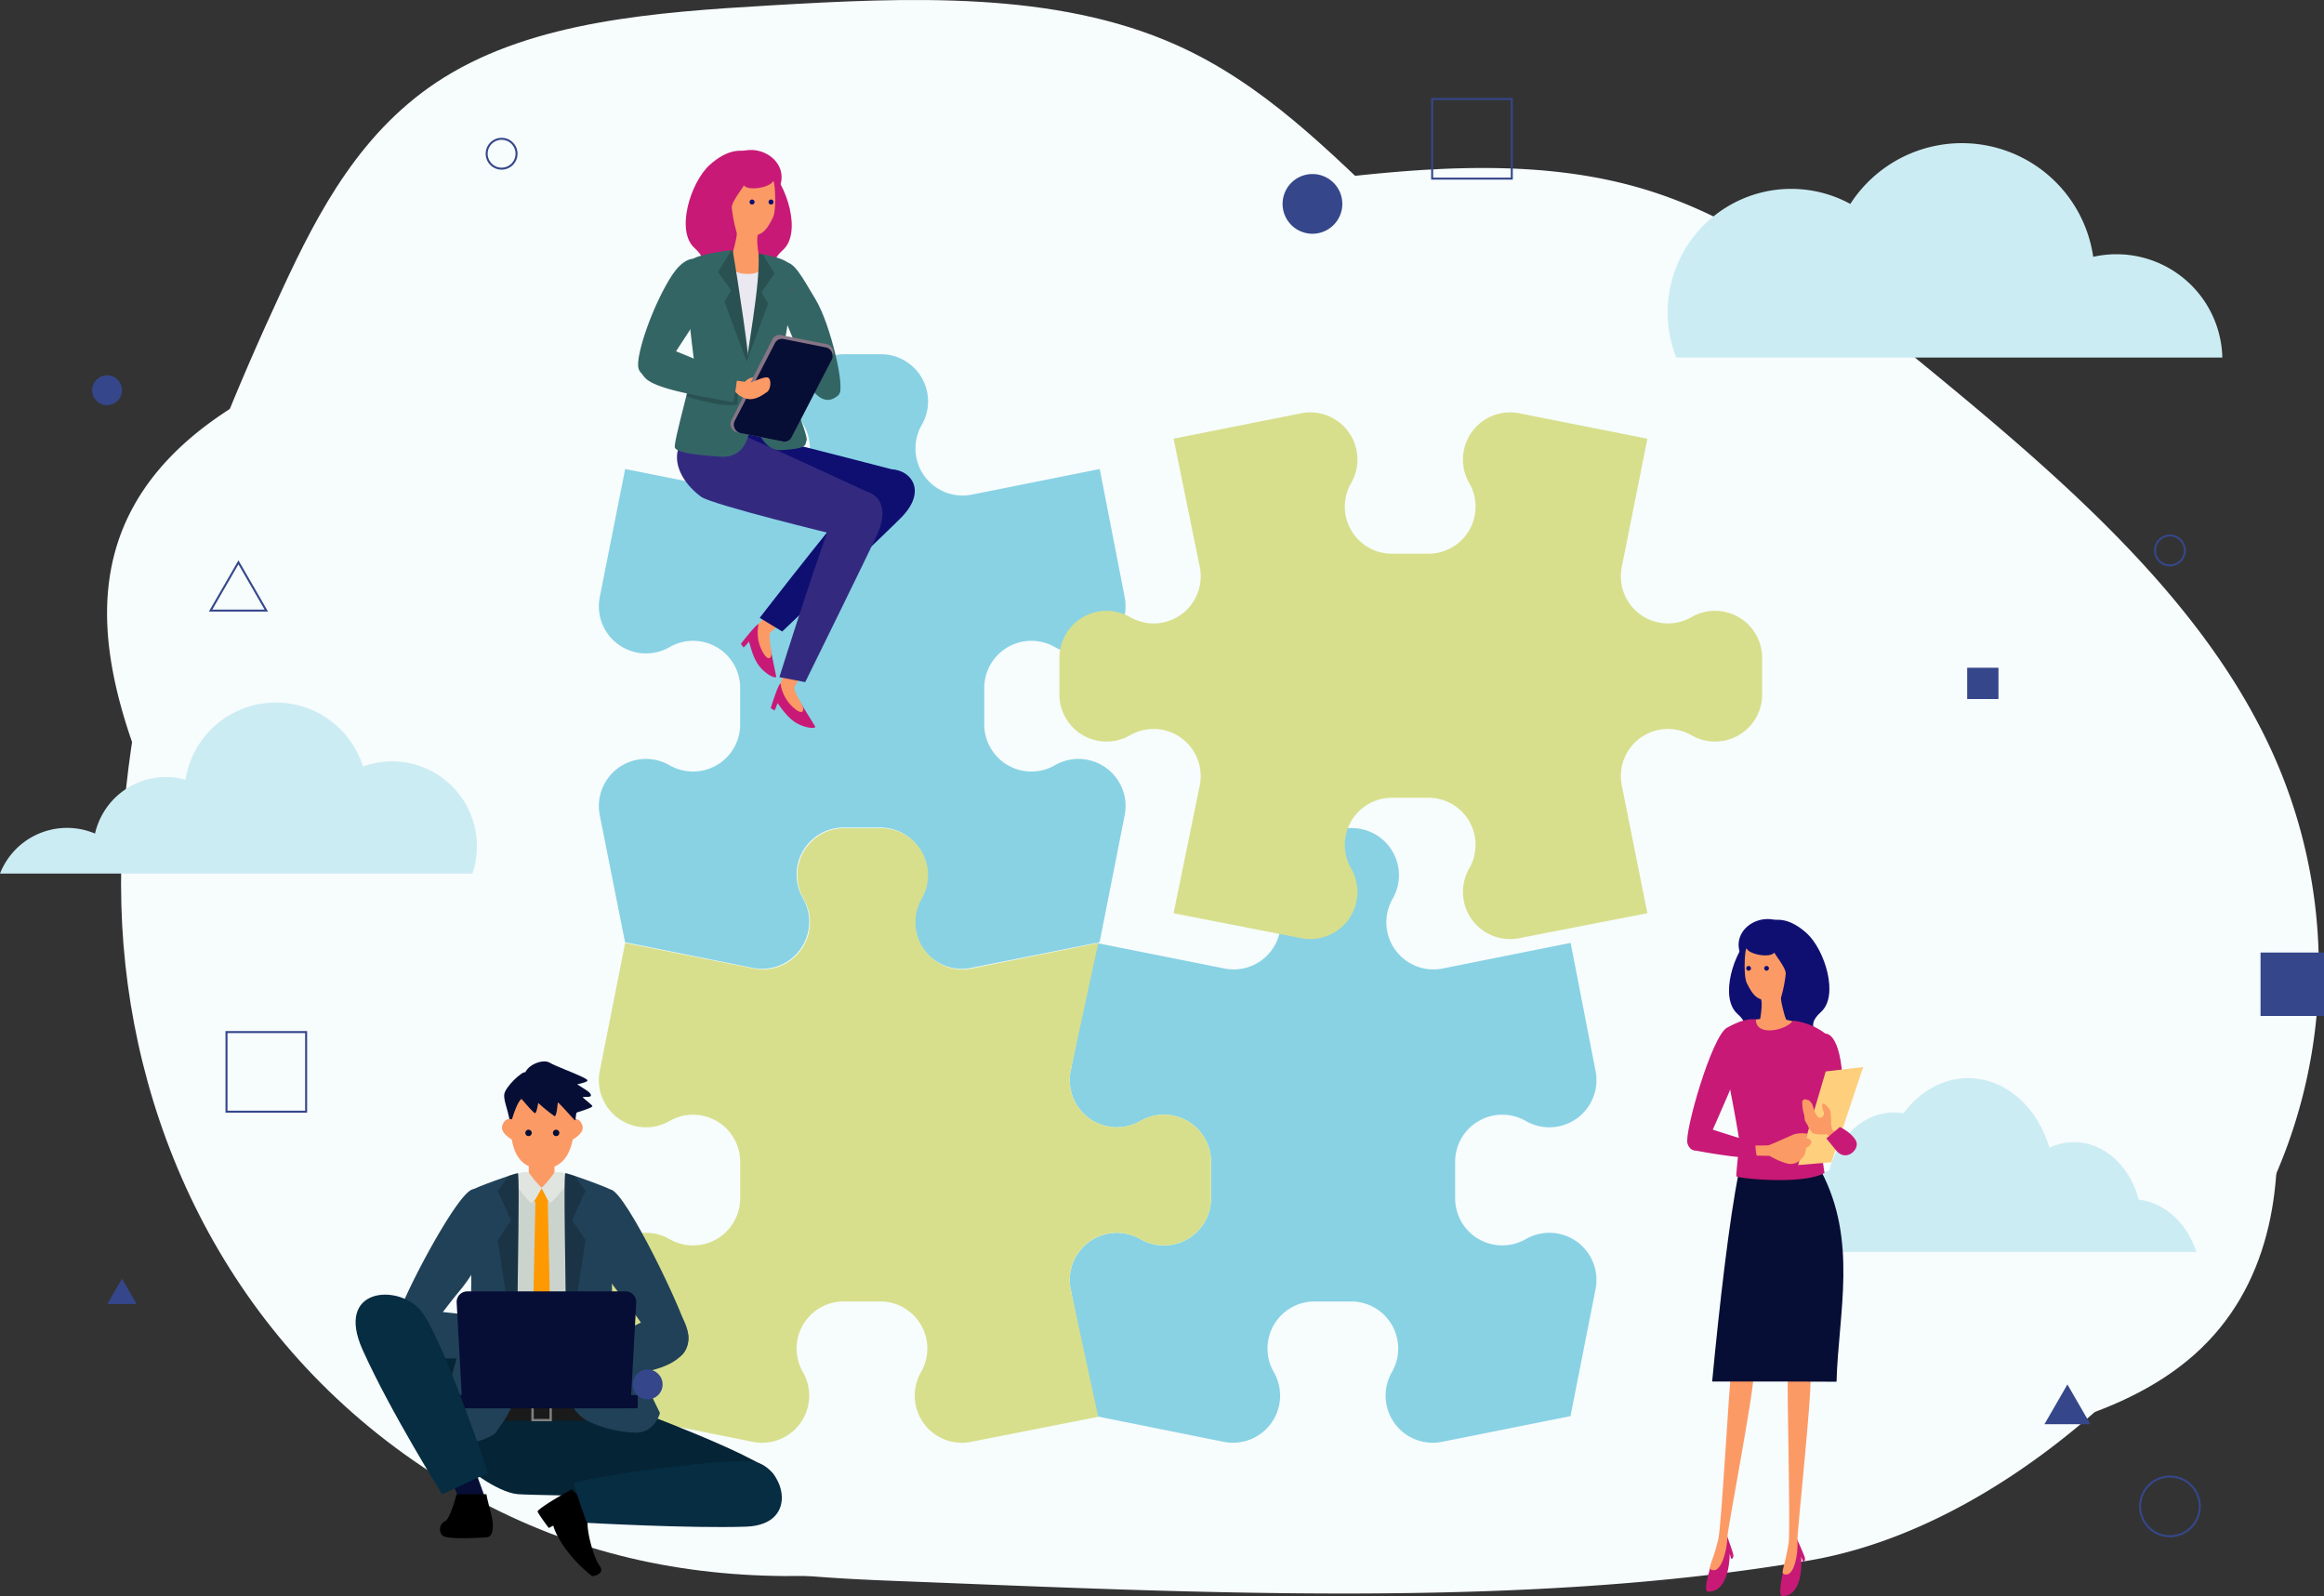 <svg xmlns="http://www.w3.org/2000/svg" xmlns:xlink="http://www.w3.org/1999/xlink" width="580" height="398.413" viewBox="0 0 580 398.413">
  <rect x="0" y="0" width="580" height="398.413" fill="#333333" stroke="none"/>
  <defs>
    <clipPath id="clip-path">
      <path id="Path_1460" data-name="Path 1460" d="M142.259,63.683c1.1-1.167,9.14-2.4,10.075-2.27,1.342,7.933,4.232,26.746,4.232,31.093s3.178,21.1-7.275,20.4c-6.937-.462-10.878-1.086-11.381-2.258s4.934-19.732,4.767-21.738S139.415,66.693,142.259,63.683Z" transform="translate(-137.878 -61.404)" fill="#346565"/>
    </clipPath>
    <clipPath id="clip-path-2">
      <path id="Path_1464" data-name="Path 1464" d="M159.387,64.178c-1.1-1.169-6.419-2.331-7.354-2.2.519,8.2-3.214,25.72-3.214,30.068s1.935,19.3,8.875,18.883,5.847-1.322,6.348-2.493-6.476-17.7-6.308-19.7S162.228,67.188,159.387,64.178Z" transform="translate(-148.819 -61.965)" fill="#346565"/>
    </clipPath>
    <clipPath id="clip-path-3">
      <path id="Path_1491" data-name="Path 1491" d="M109.835,208.19c.947-.721,11-4.339,11.673-4.3s-.5,42.385-.128,50.47-4.866,13-5.134,13.961-5.15,3.3-9.921,3.191-5.44-3.191-5.44-3.191,8.631-27.791,8.949-33.854S109.137,208.722,109.835,208.19Z" transform="translate(-100.886 -203.893)" fill="#214158"/>
    </clipPath>
    <clipPath id="clip-path-4">
      <path id="Path_1494" data-name="Path 1494" d="M132.751,208.19c-.947-.721-11-4.339-11.672-4.3s.5,42.385.126,50.47,4.37,10.732,5.205,11.269a29.618,29.618,0,0,0,12.339,3.01c4.772-.107,5.918-4.918,5.918-4.918s-11.6-23.191-11.917-29.255S133.45,208.722,132.751,208.19Z" transform="translate(-120.868 -203.893)" fill="#214158"/>
    </clipPath>
  </defs>
  <g id="Group_802" data-name="Group 802" transform="translate(0 -5991)">
    <g id="Group_711" data-name="Group 711" transform="translate(-33.705 5968.248)">
      <g id="背景" transform="translate(60.427 22.752)">
        <path id="Path_1432" data-name="Path 1432" d="M127.726,388.9C77.8,355.489,53.883,301.283,52.47,248.656S69.714,144.4,92.54,95.157C101.7,75.4,112.429,54.9,133.024,42.073,155.656,27.98,185.858,25.78,214.271,24.11c34.452-2.026,71.108-3.686,101.408,9.829,43.84,19.552,64.579,66.748,112.287,78.882,20.876,5.31,44.125,2.868,64.306,9.733,29.178,9.924,43.882,35.991,55.937,59.807,18.657,36.861,37.537,74.45,41.661,114.18,2.357,22.715-1.159,47.579-20.1,64.358s-48.618,21.644-76.265,25.169q-54.923,7.005-110.239,11.71c-29.139,2.48-62.891.128-90.54,7.473C234.205,420.8,178.884,423.134,127.726,388.9Z" transform="translate(-48.903 -22.752)" fill="#f7fcfd" style="mix-blend-mode: multiply;isolation: isolate"/>
        <path id="Path_1433" data-name="Path 1433" d="M246.719,401.338c-28.945-1.12-59.851-3.522-82.379-18.371-17.81-11.736-27.622-29.509-36.814-46.6-22.1-41.093-44.21-82.222-63-124.394-11.232-25.21-21.171-53.578-8.047-78.176,14.89-27.905,53.9-40.927,89.828-49.23,64.3-14.86,130.537-23.28,196.577-31.669,29.923-3.8,61.32-7.5,89.857.758,25.642,7.422,45.754,23.6,64.964,39.305,35.3,28.859,71.475,58.764,90.456,96.461a130.016,130.016,0,0,1,.624,116.348c-17.76,36.174-64.432,81.951-113.492,90.425C403.344,408.62,319.731,404.163,246.719,401.338Z" transform="translate(-50.235 -6.762)" fill="#f7fcfd" style="mix-blend-mode: multiply;isolation: isolate"/>
      </g>
      <g id="物" transform="translate(33.705 58.48)">
        <g id="Group_671" data-name="Group 671" transform="translate(149.443 52.683)">
          <path id="Path_1434" data-name="Path 1434" d="M251.134,224.2l-32.1,6.419a11.761,11.761,0,0,1-12.465-17.412h0a11.758,11.758,0,0,0-10.186-17.634h-9.109a11.759,11.759,0,0,0-10.188,17.634h0a11.76,11.76,0,0,1-12.465,17.412L132.7,224.2l-6.314-31.714A11.76,11.76,0,0,1,143.8,180.027h0a11.76,11.76,0,0,0,17.634-10.188V160.73A11.76,11.76,0,0,0,143.8,150.542h0a11.76,11.76,0,0,1-17.412-12.465l6.343-31.986,32.07,6.4a11.761,11.761,0,0,0,12.465-17.412h0a11.759,11.759,0,0,1,10.188-17.634h9.109a11.758,11.758,0,0,1,10.186,17.634h0a11.761,11.761,0,0,0,12.465,17.412l31.952-6.4,6.227,31.986a11.76,11.76,0,0,1-17.412,12.465h0a11.76,11.76,0,0,0-17.634,10.188v9.109a11.76,11.76,0,0,0,17.634,10.188h0a11.76,11.76,0,0,1,17.412,12.464Z" transform="translate(-126.149 -77.442)" fill="#88d2e4"/>
          <path id="Path_1435" data-name="Path 1435" d="M323.831,297.37l-32.1,6.419a11.76,11.76,0,0,1-12.465-17.412h0a11.759,11.759,0,0,0-10.188-17.634h-9.108a11.759,11.759,0,0,0-10.188,17.634h0a11.76,11.76,0,0,1-12.465,17.412L205.4,297.37l-6.314-31.714a11.76,11.76,0,0,1,17.412-12.464h0A11.76,11.76,0,0,0,234.128,243v-9.109a11.76,11.76,0,0,0-17.634-10.188h0a11.76,11.76,0,0,1-17.412-12.465l6.343-31.986,32.07,6.4a11.76,11.76,0,0,0,12.465-17.412h0a11.759,11.759,0,0,1,10.188-17.634h9.108a11.759,11.759,0,0,1,10.188,17.634h0a11.76,11.76,0,0,0,12.465,17.412l31.952-6.4,6.225,31.986a11.759,11.759,0,0,1-17.411,12.465h0a11.761,11.761,0,0,0-17.635,10.188V243a11.761,11.761,0,0,0,17.635,10.188h0a11.759,11.759,0,0,1,17.411,12.464Z" transform="translate(-81.326 -32.33)" fill="#88d2e4"/>
          <path id="Path_1436" data-name="Path 1436" d="M250.787,297.542l-6.893-31.9a11.76,11.76,0,0,1,17.412-12.465h0a11.759,11.759,0,0,0,17.634-10.188v-9.109A11.76,11.76,0,0,0,261.306,223.7h0a11.76,11.76,0,0,1-17.412-12.464l6.908-31.965-31.59,6.385a11.76,11.76,0,0,1-12.465-17.412h0a11.758,11.758,0,0,0-10.186-17.634h-9.109a11.759,11.759,0,0,0-10.188,17.634h0A11.76,11.76,0,0,1,164.8,185.653l-32.07-6.4-6.343,31.986A11.76,11.76,0,0,0,143.8,223.707h0a11.76,11.76,0,0,1,17.634,10.188V243A11.76,11.76,0,0,1,143.8,253.192h0a11.76,11.76,0,0,0-17.412,12.464L132.7,297.37l31.923,6.419a11.76,11.76,0,0,0,12.465-17.412h0a11.759,11.759,0,0,1,10.188-17.634h9.109a11.758,11.758,0,0,1,10.186,17.634h0a11.761,11.761,0,0,0,12.465,17.412Z" transform="translate(-126.149 -32.33)" fill="#d7df8c"/>
          <path id="Path_1437" data-name="Path 1437" d="M225.758,211.429l31.839,6.225a11.759,11.759,0,0,0,12.465-17.411h0a11.76,11.76,0,0,1,10.188-17.635h9.109a11.76,11.76,0,0,1,10.186,17.635h0a11.761,11.761,0,0,0,12.465,17.412L344,211.429l-6.4-31.952a11.76,11.76,0,0,1,17.411-12.465h0a11.76,11.76,0,0,0,17.635-10.188v-9.108a11.76,11.76,0,0,0-17.635-10.188h0A11.76,11.76,0,0,1,337.6,125.063l6.4-32.07L312.01,86.65a11.76,11.76,0,0,0-12.465,17.412h0A11.758,11.758,0,0,1,289.359,121.7h-9.109a11.759,11.759,0,0,1-10.188-17.634h0A11.76,11.76,0,0,0,257.6,86.65l-31.839,6.343,6.544,32.07a11.76,11.76,0,0,1-17.412,12.465h0a11.759,11.759,0,0,0-17.634,10.188v9.108a11.759,11.759,0,0,0,17.634,10.188h0A11.76,11.76,0,0,1,232.3,179.477Z" transform="translate(-82.307 -71.91)" fill="#d7df8c"/>
        </g>
        <path id="Path_1438" data-name="Path 1438" d="M152.725,167.127a21.169,21.169,0,0,0-28.424-19.94A22.816,22.816,0,0,0,80,150.48a18.162,18.162,0,0,0-22.579,13.447,17.966,17.966,0,0,0-23.714,9.982H151.6A21.158,21.158,0,0,0,152.725,167.127Z" transform="translate(-33.705 8.396)" fill="#ccecf3"/>
        <path id="Path_1439" data-name="Path 1439" d="M291.161,87.1a30.838,30.838,0,0,1,45.586-27.078,33.128,33.128,0,0,1,60.62,13.206,26.424,26.424,0,0,1,32.226,25.143H293.317A30.685,30.685,0,0,1,291.161,87.1Z" transform="translate(125.036 -44.853)" fill="#ccecf3"/>
        <path id="Path_1440" data-name="Path 1440" d="M321.845,212.224c2.121-8.366,8.568-14.451,16.2-14.451a13.994,13.994,0,0,1,2.323.215c3.943-5.369,9.683-8.772,16.1-8.772,9.383,0,17.339,7.255,20.286,17.359a14.376,14.376,0,0,1,6.114-1.394c7.6,0,14.03,6.038,16.175,14.354,6.578.732,12.081,5.93,14.405,13.059h-106.6C307.882,222.649,313.927,214.6,321.845,212.224Z" transform="translate(134.707 44.158)" fill="#ccecf3"/>
        <g id="Group_685" data-name="Group 685" transform="translate(159.245 1.706)">
          <g id="Group_672" data-name="Group 672" transform="translate(34.881 27.975)">
            <path id="Path_1441" data-name="Path 1441" d="M169.051,96.091c1.6-1.416-2.139-17.344-5.77-23.429s-5.335-9.332-7.667-9.447c-1.678-.082-2.619,8.948-.944,12.139S163.63,100.89,169.051,96.091Z" transform="translate(-153.79 -63.214)" fill="#346565"/>
            <path id="Path_1442" data-name="Path 1442" d="M167.714,90.176c2.407-2.071-4.688-13.57-7.462-16.7a23.014,23.014,0,0,1-4.669,3.1C158.04,83.409,162.221,94.9,167.714,90.176Z" transform="translate(-152.684 -56.885)" fill="#346565"/>
          </g>
          <path id="Path_1443" data-name="Path 1443" d="M145.579,49.544c-4.795,4.318-8.594,16.5-3.8,20.776s0,6.07-1.284,7.772c-4.234,5.631,7.391,8.4,12.166,3.426,1.953-2.035,4.043-6.061,2.747-9.843s-2.247-3.411-1.4-5.558,2.173-3.06,1.237-5.787,2.847-8.068,3.82-9.614S154.28,41.707,145.579,49.544Z" transform="translate(-127.678 -45.838)" fill="#c81976"/>
          <path id="Path_1444" data-name="Path 1444" d="M157.4,49.847c4.8,4.319,8.594,16.5,3.8,20.778s0,6.07,1.285,7.772c4.232,5.629-7.393,8.4-12.166,3.426-1.954-2.035-4.045-6.062-2.748-9.843s2.247-3.411,1.4-5.558-2.173-3.062-1.237-5.787-2.845-8.07-3.82-9.614S148.7,42.01,157.4,49.847Z" transform="translate(-125.064 -45.651)" fill="#c81976"/>
          <rect id="Rectangle_306" data-name="Rectangle 306" width="14.17" height="48.25" transform="translate(31.226 74.456) rotate(180)" fill="#eae8f0"/>
          <path id="Path_1445" data-name="Path 1445" d="M149.947,63.519c-2.62-1.238-9.135-9.547-3.054-15.194a8.614,8.614,0,0,1,6.714-2.381c4.374.4,8,4.169,6.626,8.666C154.69,54.965,149.947,63.519,149.947,63.519Z" transform="translate(-124.713 -45.908)" fill="#c81976"/>
          <path id="Path_1446" data-name="Path 1446" d="M157.065,50.78c.464-.928,1,7.029,0,9.037s-2.008,3.789-3.757,4.276c-.487,1.489.323,5.668.323,5.668s2.781,4.389-3.335,4.114c-5.766-.259-3.272-5.28-3.272-5.28s1.23-4.276,1-5.021a36.165,36.165,0,0,1-1.23-6.251c0-1.523,2.527-4.534,3.012-5.538C151.04,53.3,156.32,52.268,157.065,50.78Z" transform="translate(-123.411 -42.951)" fill="#fc9a66"/>
          <g id="Group_673" data-name="Group 673" transform="translate(27.825 12.363)">
            <path id="Path_1447" data-name="Path 1447" d="M152.351,54.182a.626.626,0,1,0,.626-.626A.625.625,0,0,0,152.351,54.182Z" transform="translate(-147.621 -53.556)" fill="#0f0f71"/>
            <path id="Path_1448" data-name="Path 1448" d="M149.425,54.182a.626.626,0,1,0,.626-.626A.625.625,0,0,0,149.425,54.182Z" transform="translate(-149.425 -53.556)" fill="#0f0f71"/>
          </g>
          <g id="Group_675" data-name="Group 675" transform="translate(15.199 69.858)">
            <g id="Group_674" data-name="Group 674" transform="translate(10.449 13.809)">
              <path id="Path_1449" data-name="Path 1449" d="M155.45,125.039c.556,2.9,1.329,6.439,1.444,7.127s-2.286-.221-4.1-2.435-2.359-5.522-2.721-6.259a7.858,7.858,0,0,1-1.319,1.471l-.673-.894s3.812-4.974,4.438-4.939C154.271,123.023,155.45,125.039,155.45,125.039Z" transform="translate(-148.078 -84.44)" fill="#c81976"/>
              <path id="Path_1450" data-name="Path 1450" d="M186.96,103.007c2.819-2.894-3.689-8.127-7.517-3.521s-28.033,32.128-28.533,32.849a9.848,9.848,0,0,0,.778,6.5c1.638,3.22,2.467,1.9,2.4.669s-.706-4.1-.305-5.036C159.426,129.724,179.664,110.5,186.96,103.007Z" transform="translate(-146.473 -97.664)" fill="#fc9a66"/>
            </g>
            <path id="Path_1451" data-name="Path 1451" d="M149.362,107.656c3,1.5,35.521,2.69,35.521,2.69l5.857-11.122s-22.167-5.776-28.14-7.158c-12.276-2.84-18.579-6.463-20.849,4.391C140.948,100.3,143.712,104.838,149.362,107.656Z" transform="translate(-141.614 -89.122)" fill="#0f0f71"/>
            <path id="Path_1452" data-name="Path 1452" d="M186.527,107.017c-2.5,2.635-29.916,28.657-29.916,28.657l-5.622-3.4s24.491-31.719,29.142-35.728C184.831,92.5,194.8,98.286,186.527,107.017Z" transform="translate(-135.835 -85.355)" fill="#0f0f71"/>
          </g>
          <g id="Group_677" data-name="Group 677" transform="translate(9.706 68.022)">
            <g id="Group_676" data-name="Group 676" transform="translate(23.396 21.148)">
              <path id="Path_1453" data-name="Path 1453" d="M159.946,132.807c1.526,2.525,3.477,5.579,3.823,6.185s-2.221.584-4.691-.862-4.127-4.363-4.72-4.931a8.008,8.008,0,0,1-.727,1.838l-.941-.606s1.851-5.988,2.451-6.17C158.142,131.323,159.946,132.807,159.946,132.807Z" transform="translate(-152.689 -84.302)" fill="#c81976"/>
              <path id="Path_1454" data-name="Path 1454" d="M177.864,105.027c1.642-3.691-6.276-6.345-8.272-.7s-15.167,39.849-15.387,40.7a9.847,9.847,0,0,0,2.983,5.831c2.651,2.452,2.971.925,2.483-.205s-2.084-3.6-2.032-4.617C161.29,139.628,173.615,114.582,177.864,105.027Z" transform="translate(-151.754 -101.068)" fill="#fc9a66"/>
            </g>
            <path id="Path_1455" data-name="Path 1455" d="M144.182,106.484c2.68,2.009,33.888,9.562,33.888,9.562l8.33-10.432S165.63,95.954,160,93.523c-11.568-5-17.118-9.693-21.3.577C137.225,97.734,139.129,102.7,144.182,106.484Z" transform="translate(-138.216 -87.986)" fill="#332a80"/>
            <path id="Path_1456" data-name="Path 1456" d="M178.613,109.035c-1.431,3.338-18.136,37.248-18.136,37.248l-6.45-1.24s11.985-38.238,14.96-43.61C171.994,96,183.352,97.979,178.613,109.035Z" transform="translate(-128.468 -81.488)" fill="#332a80"/>
          </g>
          <g id="Group_682" data-name="Group 682" transform="translate(9.158 25.05)">
            <g id="Group_679" data-name="Group 679">
              <path id="Path_1457" data-name="Path 1457" d="M142.259,63.683c1.1-1.167,9.14-2.4,10.075-2.27,1.342,7.933,4.232,26.746,4.232,31.093s3.178,21.1-7.275,20.4c-6.937-.462-10.878-1.086-11.381-2.258s4.934-19.732,4.767-21.738S139.415,66.693,142.259,63.683Z" transform="translate(-137.878 -61.404)" fill="#346565"/>
              <g id="Group_678" data-name="Group 678" clip-path="url(#clip-path)">
                <path id="Path_1458" data-name="Path 1458" d="M148.342,60.949l-3.786,6.122,3.287,4.643-1.683,2.8s6.911,18.646,7.161,19.315C153.573,87.807,148.342,60.949,148.342,60.949Z" transform="translate(-133.76 -61.685)" opacity="0.2"/>
                <path id="Path_1459" data-name="Path 1459" d="M148.314,82.849l5.291.891a23.339,23.339,0,0,0-.42,4.462c-4.534.841-14.008-2.37-13.754-2.6l-.949-5.213Z" transform="translate(-137.505 -49.701)" opacity="0.2"/>
              </g>
            </g>
            <g id="Group_681" data-name="Group 681" transform="translate(17.687 0.906)">
              <path id="Path_1461" data-name="Path 1461" d="M159.387,64.178c-1.1-1.169-6.419-2.331-7.354-2.2.519,8.2-3.214,25.72-3.214,30.068s1.935,19.3,8.875,18.883,5.847-1.322,6.348-2.493-6.476-17.7-6.308-19.7S162.228,67.188,159.387,64.178Z" transform="translate(-148.819 -61.965)" fill="#346565"/>
              <g id="Group_680" data-name="Group 680" clip-path="url(#clip-path-2)">
                <path id="Path_1462" data-name="Path 1462" d="M152.862,61.21l3.786,6.12-3.288,4.644,1.684,2.8s-6.912,18.644-7.163,19.313C147.631,88.066,152.862,61.21,152.862,61.21Z" transform="translate(-149.403 -62.431)" opacity="0.2"/>
                <path id="Path_1463" data-name="Path 1463" d="M153.572,87.7l-2.882,4.276s-4.211,8.907,2.137.745c.323,1.1.883,1,1.523.616,3.888-2.365,7.393-8.519,7.393-8.519l.388-4.147-4.185,2.139Z" transform="translate(-148.51 -50.431)" opacity="0.2"/>
              </g>
            </g>
          </g>
          <g id="Group_684" data-name="Group 684" transform="translate(0 27.115)">
            <path id="Path_1465" data-name="Path 1465" d="M148.409,82.9a3.262,3.262,0,0,1,3.662-1.815,1.308,1.308,0,0,1,1.025,1.149Z" transform="translate(-122.226 -51.396)" fill="#fc9a66"/>
            <g id="Group_683" data-name="Group 683" transform="translate(23.099 19.031)">
              <path id="Path_1466" data-name="Path 1466" d="M159.631,101.079l-11.617-2.312a2.161,2.161,0,0,1-1.245-3.162l10.12-19.978a1.975,1.975,0,0,1,2.1-1.141L170.607,76.8a2.16,2.16,0,0,1,1.245,3.16l-10.12,19.978A1.972,1.972,0,0,1,159.631,101.079Z" transform="translate(-146.501 -74.454)" fill="#857585"/>
              <path id="Path_1467" data-name="Path 1467" d="M159.329,100.709l-10.8-2.152a2.162,2.162,0,0,1-1.237-3.178l9.918-19.165a1.967,1.967,0,0,1,2.092-1.122l10.8,2.15a2.164,2.164,0,0,1,1.237,3.18l-9.916,19.165A1.972,1.972,0,0,1,159.329,100.709Z" transform="translate(-146.186 -74.08)" fill="#060e35"/>
            </g>
            <path id="Path_1468" data-name="Path 1468" d="M147.221,81.811a32.884,32.884,0,0,1,3.443.522c.425.186,4.147-1.888,4.9-1.157s.409,2.975-.424,3.506-2.494,1.891-4.505,1.765a5.45,5.45,0,0,1-3.434-1.883Z" transform="translate(-122.968 -51.375)" fill="#fc9a66"/>
            <path id="Path_1469" data-name="Path 1469" d="M139.937,68.015c1.841-3.089,5.052-7.333,9.313-4.279,3.579,2.562.97,8.607-1.846,13.183-3.459,5.622-6.554,9.945-7.4,11.673-2,4.067-7.677,4.58-7.785.742S135.694,75.136,139.937,68.015Z" transform="translate(-132.213 -62.682)" fill="#346565"/>
            <path id="Path_1470" data-name="Path 1470" d="M134.061,84.47c3.065,2.958,15.731,4.7,21.779,5.92a40.594,40.594,0,0,0,1.051-6.529c-6.41-2.187-18.414-8.031-21.232-7.981S130.673,81.2,134.061,84.47Z" transform="translate(-132.138 -54.544)" fill="#346565"/>
          </g>
        </g>
        <g id="Group_705" data-name="Group 705" transform="translate(88.745 229.191)">
          <path id="Path_1471" data-name="Path 1471" d="M107.064,257.944c2.119,3.511,10.6,9.593,15.537,10.063s58.795.789,58.795.789,8.61-1.327,4.943-5.931-37.946-17.171-37.946-17.171l-36.657-.745-3.687-13.623-9.087-1.539Z" transform="translate(-82.214 -160.019)" fill="#062d42"/>
          <path id="Path_1472" data-name="Path 1472" d="M107.064,257.944c2.119,3.511,10.6,9.593,15.537,10.063s58.795.789,58.795.789,8.61-1.327,4.943-5.931-37.946-17.171-37.946-17.171l-36.657-.745-3.687-13.623-9.087-1.539Z" transform="translate(-82.214 -160.019)" opacity="0.2"/>
          <path id="Path_1473" data-name="Path 1473" d="M119.8,256.908l5.765-4.22L129.3,258.5l-6.309,2.553Z" transform="translate(-69.369 -145.898)" fill="#060e35"/>
          <rect id="Rectangle_307" data-name="Rectangle 307" width="16.264" height="57.974" transform="translate(38.294 29.767)" fill="#cbd4cc"/>
          <g id="Group_686" data-name="Group 686" transform="translate(35.148 85.674)">
            <rect id="Rectangle_308" data-name="Rectangle 308" width="22.555" height="3.816" transform="translate(0 0.158)" fill="#1a1a1a"/>
            <path id="Path_1474" data-name="Path 1474" d="M115.738,239.626v4.134h5.116v-4.134Zm4.523,3.555h-3.928V240.2h3.928Z" transform="translate(-107.019 -239.626)" fill="gray"/>
          </g>
          <rect id="Rectangle_309" data-name="Rectangle 309" width="6.422" height="10.381" transform="translate(43.215 19.291)" fill="#fc9a66"/>
          <path id="Path_1475" data-name="Path 1475" d="M113.585,204.645c0,3.131,2.7,4.046,6.04,4.046s6.038-.915,6.038-4.046l-5.98-1.237Z" transform="translate(-73.198 -176.283)" fill="#fc9a66"/>
          <g id="Group_689" data-name="Group 689" transform="translate(36.521)">
            <path id="Path_1476" data-name="Path 1476" d="M116.672,210.516c-.752-1.3-3.535-4.3-3.636-7.666s-1.72-6.167-1.468-8.025,4.452-5.792,5.254-5.492c.954-2.058,4.484-3.311,6.04-2.407s5.65,2.375,7.857,3.43c2.087,1,2.473,1.2-.959,1.995,2.26,1.457,3.458,2.04,3.432,2.793-.021.585-2.187.194-2.037.445s2.194,1.77,2.394,2.171-3.468,1.463-3.868,1.613S128.563,206,128.563,206Z" transform="translate(-110.98 -186.629)" fill="#060e35"/>
            <path id="Path_1477" data-name="Path 1477" d="M128.405,200.485c0,6.379-2.087,11.549-7.942,11.549-6.222,0-7.942-5.17-7.942-11.549s3.555-11.55,7.942-11.55S128.405,194.106,128.405,200.485Z" transform="translate(-110.376 -185.207)" fill="#fc9a66"/>
            <g id="Group_687" data-name="Group 687" transform="translate(0 14.383)">
              <path id="Path_1478" data-name="Path 1478" d="M123.595,202.455c-.582,1.825-1.469.7-5.708-.246s-7.2-3.191-6.62-5.016,1.979-2.588,5.089,0C120.6,200.728,124.177,200.631,123.595,202.455Z" transform="translate(-111.194 -195.526)" fill="#fc9a66"/>
              <path id="Path_1479" data-name="Path 1479" d="M116.027,202.455c.582,1.825,1.469.7,5.708-.246s7.2-3.191,6.62-5.016-1.979-2.588-5.087,0C119.017,200.728,115.445,200.631,116.027,202.455Z" transform="translate(-108.252 -195.526)" fill="#fc9a66"/>
            </g>
            <g id="Group_688" data-name="Group 688" transform="translate(5.849 17.046)">
              <path id="Path_1480" data-name="Path 1480" d="M116.406,197.97a.8.8,0,1,1-.8-.8A.8.8,0,0,1,116.406,197.97Z" transform="translate(-114.812 -197.173)" fill="#060e35"/>
              <path id="Path_1481" data-name="Path 1481" d="M120.664,197.97a.8.8,0,1,1-.8-.8A.8.8,0,0,1,120.664,197.97Z" transform="translate(-112.187 -197.173)" fill="#060e35"/>
            </g>
            <path id="Path_1482" data-name="Path 1482" d="M112.555,200l.356.11s1.279-4.449,2.4-5.11c.558.661,2.952,3.469,3.351,3.552s.8-2.561.8-2.561a40.574,40.574,0,0,0,4.069,3.3c.558.165.765-3.141.829-3.388s3.746,3.956,4.066,4.229.4.415.4-.905-1.166-11.9-8.146-10.923S112.036,196.241,112.555,200Z" transform="translate(-110.409 -185.634)" fill="#060e35"/>
          </g>
          <g id="Group_690" data-name="Group 690" transform="translate(43.867 31.947)">
            <path id="Path_1483" data-name="Path 1483" d="M119.815,207.75l-1.519-.41-1.519.41-1.04,48.723,2.559,3.059,2.559-3.059Z" transform="translate(-115.738 -205.806)" fill="#ff9901"/>
            <path id="Path_1484" data-name="Path 1484" d="M120.236,209.461h-3.878l-.62-3.07h5.117Z" transform="translate(-115.738 -206.391)" fill="#ff9901"/>
          </g>
          <g id="Group_691" data-name="Group 691" transform="translate(39.505 27.649)">
            <path id="Path_1485" data-name="Path 1485" d="M116.694,203.735a23.379,23.379,0,0,0,3.269,3.927c-2.022,3.725-2.266,4.011-2.929,3.438-.989-.857-4.4-5.06-3.954-6.167C113.609,203.619,116.694,203.735,116.694,203.735Z" transform="translate(-113.039 -203.732)" fill="#e0e5df"/>
            <path id="Path_1486" data-name="Path 1486" d="M120.591,203.735a23.38,23.38,0,0,1-3.269,3.927c2.022,3.725,1.806,4.011,2.469,3.438.989-.857,4.861-5.06,4.415-6.167C123.675,203.619,120.591,203.735,120.591,203.735Z" transform="translate(-110.399 -203.732)" fill="#e0e5df"/>
          </g>
          <g id="Group_692" data-name="Group 692" transform="translate(39.505 27.649)">
            <path id="Path_1487" data-name="Path 1487" d="M116.694,203.735a23.379,23.379,0,0,0,3.269,3.927c-2.022,3.725-2.266,4.011-2.929,3.438-.989-.857-4.4-5.06-3.954-6.167C113.609,203.619,116.694,203.735,116.694,203.735Z" transform="translate(-113.039 -203.732)" fill="#e0e5df"/>
            <path id="Path_1488" data-name="Path 1488" d="M120.591,203.735a23.38,23.38,0,0,1-3.269,3.927c2.022,3.725,1.806,4.011,2.469,3.438.989-.857,4.861-5.06,4.415-6.167C123.675,203.619,120.591,203.735,120.591,203.735Z" transform="translate(-110.399 -203.732)" fill="#e0e5df"/>
          </g>
          <g id="Group_699" data-name="Group 699" transform="translate(19.858 27.909)">
            <g id="Group_695" data-name="Group 695">
              <g id="Group_694" data-name="Group 694">
                <path id="Path_1489" data-name="Path 1489" d="M109.835,208.19c.947-.721,11-4.339,11.673-4.3s-.5,42.385-.128,50.47-4.866,13-5.134,13.961-5.15,3.3-9.921,3.191-5.44-3.191-5.44-3.191,8.631-27.791,8.949-33.854S109.137,208.722,109.835,208.19Z" transform="translate(-100.886 -203.893)" fill="#214158"/>
                <g id="Group_693" data-name="Group 693" clip-path="url(#clip-path-3)">
                  <path id="Path_1490" data-name="Path 1490" d="M116.629,201.591l-6.093,8.08,3.341,7.334-3.341,5.007s5.01,33.213,5.249,34.09C116.808,248.5,116.629,201.591,116.629,201.591Z" transform="translate(-94.936 -205.312)" opacity="0.2"/>
                </g>
              </g>
            </g>
            <g id="Group_698" data-name="Group 698" transform="translate(32.303)">
              <g id="Group_697" data-name="Group 697">
                <path id="Path_1492" data-name="Path 1492" d="M132.751,208.19c-.947-.721-11-4.339-11.672-4.3s.5,42.385.126,50.47,4.37,10.732,5.205,11.269a29.618,29.618,0,0,0,12.339,3.01c4.772-.107,5.918-4.918,5.918-4.918s-11.6-23.191-11.917-29.255S133.45,208.722,132.751,208.19Z" transform="translate(-120.868 -203.893)" fill="#214158"/>
                <g id="Group_696" data-name="Group 696" clip-path="url(#clip-path-4)">
                  <path id="Path_1493" data-name="Path 1493" d="M120.342,201.591l6.093,8.08-3.341,7.334,3.341,5.007s-5.011,33.213-5.251,34.09C120.161,248.5,120.342,201.591,120.342,201.591Z" transform="translate(-121.2 -205.312)" opacity="0.2"/>
                </g>
              </g>
            </g>
          </g>
          <g id="Group_702" data-name="Group 702" transform="translate(9.885 31.946)">
            <g id="Group_700" data-name="Group 700">
              <path id="Path_1495" data-name="Path 1495" d="M121.034,236.412l3.8-.312-.5-6.11-5.707.467Z" transform="translate(-79.972 -191.838)" fill="#e0e5df"/>
              <path id="Path_1496" data-name="Path 1496" d="M114.039,206.392c-3.689.167-18.351,28.169-19.047,32.721s1.937,12.325,6.486,5.1a139.86,139.86,0,0,1,9.305-12.619C121.813,218.217,117.338,206.243,114.039,206.392Z" transform="translate(-94.616 -206.39)" fill="#214158"/>
              <path id="Path_1497" data-name="Path 1497" d="M130.244,236.33l-.622-7.595s-32.566-5.742-34.04-2.844c-1.655,3.253-1.041,9.429,2.776,10.453C103.891,237.83,126.428,236.642,130.244,236.33Z" transform="translate(-94.717 -194.87)" fill="#214158"/>
            </g>
            <g id="Group_701" data-name="Group 701" transform="translate(32.065 0.05)">
              <path id="Path_1498" data-name="Path 1498" d="M128.739,206.424c3.679.322,18.875,31.866,19.378,36.444s-4.185,9.284-8.426,1.874c-2.8-4.9-9.468-13.086-11.15-15.568S125.449,206.136,128.739,206.424Z" transform="translate(-107.031 -206.421)" fill="#214158"/>
              <path id="Path_1499" data-name="Path 1499" d="M123.45,248.663l-8.9-4.546s37.13-21.827,38.491-18.874c.215.469,8.978,11.049-6.785,14.9C140.692,241.5,128.518,246.733,123.45,248.663Z" transform="translate(-114.552 -194.985)" fill="#214158"/>
            </g>
          </g>
          <g id="Group_703" data-name="Group 703" transform="translate(24.85 57.39)">
            <rect id="Rectangle_310" data-name="Rectangle 310" width="45.569" height="3.307" rx="0.322" transform="translate(0 25.884)" fill="#060e35"/>
            <path id="Path_1500" data-name="Path 1500" d="M145.082,251.322H108.148a2.646,2.646,0,0,1-2.641-2.5l-1.3-23.9a2.645,2.645,0,0,1,2.641-2.787h39.527a2.645,2.645,0,0,1,2.641,2.787l-1.3,23.9A2.646,2.646,0,0,1,145.082,251.322Z" transform="translate(-103.831 -222.13)" fill="#060e35"/>
          </g>
          <g id="Group_704" data-name="Group 704" transform="translate(21.048 100.903)">
            <path id="Path_1501" data-name="Path 1501" d="M103.508,253.089l1.809,4.468h6.6l-3.085-8.511Z" transform="translate(-100.46 -249.047)" fill="#060e35"/>
            <path id="Path_1502" data-name="Path 1502" d="M113.229,253.456c.218,1.62,1.6,6.064,1.6,7.341s0,3.316-1.6,3.413-9.788.624-10.957-.436a2.264,2.264,0,0,1,.637-3.615c1.277-.532,2.873-6.7,2.873-6.7Z" transform="translate(-101.622 -246.328)"/>
          </g>
          <path id="Path_1503" data-name="Path 1503" d="M110.209,272.458l11.457-5.32s-11.308-33.885-16.84-40.56-21.491-5.784-14.47,9.835S110.209,272.458,110.209,272.458Z" transform="translate(-88.602 -164.427)" fill="#062d42"/>
          <path id="Path_1504" data-name="Path 1504" d="M125.238,252.688c-1.623.91-7.252,4.037-8.544,5.466.076.6,2.81,4.192,2.81,4.192l1.13-.595s.362,2.056,3.046,5.779a33.849,33.849,0,0,0,6.589,6.8c.322.154,3.448-.532,1.88-2.595s-3.8-10.411-2.688-12.174S125.238,252.688,125.238,252.688Z" transform="translate(-71.281 -145.898)"/>
          <path id="Path_1505" data-name="Path 1505" d="M125.5,263.738s-3.146-8.511-3.146-10c9.415-2.447,36.166-5.855,44.144-5.348s12.768,15.826-1.275,16.306S125.5,263.738,125.5,263.738Z" transform="translate(-67.793 -148.579)" fill="#062d42"/>
        </g>
        <g id="Group_710" data-name="Group 710" transform="translate(421.071 193.659)">
          <g id="Group_706" data-name="Group 706" transform="translate(4.703 110.858)">
            <path id="Path_1506" data-name="Path 1506" d="M302.172,259.6s1.319,3.681,1.657,4.877-.461,1.35-.461,1.35L303,264.48s.123,9.6-5.336,9.476c-1.288.123-.123-3.741.584-6.471S302.172,259.6,302.172,259.6Z" transform="translate(-297.085 -216.961)" fill="#c81976"/>
            <path id="Path_1507" data-name="Path 1507" d="M302.991,235.139c.318-1.891,5.582-3.558,5.582,1.073s-6.533,38.581-6.533,40.361c-.123,3.925-1.628,8.5-3.466,8.311s-.461-.951,1.2-7.729C300.532,274.037,302.53,237.868,302.991,235.139Z" transform="translate(-296.707 -233.225)" fill="#fc9a66"/>
          </g>
          <g id="Group_707" data-name="Group 707" transform="translate(23.223 111.485)">
            <path id="Path_1508" data-name="Path 1508" d="M312.54,260.125s1.613,3.561,2.047,4.727-.349,1.382-.349,1.382l-.477-1.316s.9,9.559-4.549,9.879c-1.274.228-.427-3.72.055-6.5S312.54,260.125,312.54,260.125Z" transform="translate(-308.541 -217.265)" fill="#c81976"/>
            <path id="Path_1509" data-name="Path 1509" d="M310.2,235.781c.163-1.911,5.273-4,5.65.616s-3.377,38.985-3.233,40.759c.2,3.922-.933,8.6-2.779,8.565s-.535-.91.564-7.8C310.907,274.751,309.959,238.539,310.2,235.781Z" transform="translate(-308.314 -233.612)" fill="#fc9a66"/>
          </g>
          <path id="Path_1510" data-name="Path 1510" d="M304.686,204.02c1.36-.6,7.021-.453,10.275-.417,3.254-.036,8.827-.624,10.186-.019,9.289,17.519,4.413,35.431,3.922,52.7-2.15,0-9.709-.044-12.85-.044H298.031C299.78,237.756,302.341,215.376,304.686,204.02Z" transform="translate(-291.799 -140.81)" fill="#060e35"/>
          <g id="Group_709" data-name="Group 709" transform="translate(10.434)">
            <path id="Path_1511" data-name="Path 1511" d="M317.519,168.091c4.541,4.09,8.136,15.623,3.6,19.674s0,5.747,1.216,7.359c4.007,5.331-7,7.955-11.52,3.244-1.849-1.929-3.83-5.74-2.6-9.321s2.127-3.228,1.319-5.262-2.056-2.9-1.169-5.48-2.695-7.64-3.618-9.1S309.279,160.671,317.519,168.091Z" transform="translate(-298.154 -164.582)" fill="#0f0f71"/>
            <path id="Path_1512" data-name="Path 1512" d="M306.324,168.379c-4.541,4.09-8.138,15.621-3.6,19.672s0,5.747-1.216,7.36c-4.008,5.33,7,7.954,11.52,3.243,1.849-1.927,3.828-5.739,2.6-9.321s-2.127-3.228-1.321-5.26,2.058-2.9,1.17-5.48,2.695-7.642,3.618-9.1S314.562,160.958,306.324,168.379Z" transform="translate(-300.63 -164.405)" fill="#0f0f71"/>
            <path id="Path_1513" data-name="Path 1513" d="M312.134,181.323c2.483-1.17,8.652-9.038,2.894-14.386a8.157,8.157,0,0,0-6.358-2.255c-4.142.377-7.577,3.948-6.274,8.207C307.645,173.224,312.134,181.323,312.134,181.323Z" transform="translate(-299.714 -164.649)" fill="#0f0f71"/>
            <path id="Path_1514" data-name="Path 1514" d="M303.586,169.261c-.438-.879-.951,6.655,0,8.557s1.9,3.587,3.558,4.048c.461,1.411-.307,5.367-.307,5.367s-2.632,4.156,3.159,3.9c5.459-.246,3.1-5,3.1-5s-1.166-4.048-.952-4.753a34.193,34.193,0,0,0,1.166-5.92c0-1.442-2.391-4.294-2.852-5.244C309.291,171.652,304.292,170.671,303.586,169.261Z" transform="translate(-299.139 -161.849)" fill="#fc9a66"/>
            <g id="Group_708" data-name="Group 708" transform="translate(4.303 11.706)">
              <path id="Path_1515" data-name="Path 1515" d="M304.479,172.483a.593.593,0,1,1-.593-.593A.592.592,0,0,1,304.479,172.483Z" transform="translate(-303.292 -171.89)" fill="#0f0f71"/>
              <path id="Path_1516" data-name="Path 1516" d="M307.248,172.483a.592.592,0,1,1-.593-.593A.592.592,0,0,1,307.248,172.483Z" transform="translate(-301.583 -171.89)" fill="#0f0f71"/>
            </g>
            <path id="Path_1517" data-name="Path 1517" d="M303.761,180.668c1.288-.7,8.557-1.227,11.869.461s-1.778,5-1.778,5l-7.729.369Z" transform="translate(-298.7 -155.183)" fill="#fc9a66"/>
          </g>
          <path id="Path_1518" data-name="Path 1518" d="M305.22,180.243c-1.073.367-5.091,13.219-4.753,14.628s2.852,14.753,2.852,15.8-.858,8.159-.736,8.649,16.531,2.27,21.99-.828c-1.9-12.7-2.976-24.536-2.147-26.345s4.845-6.655,2.36-8.434a16.138,16.138,0,0,0-8.065-3.222c-1.78,2.485-9.386,4.05-9.263-.367A10.507,10.507,0,0,0,305.22,180.243Z" transform="translate(-290.309 -155.124)" fill="#c81976"/>
          <path id="Path_1519" data-name="Path 1519" d="M317.7,182.331c2.41.013,5.551,5.4,4.05,25.27-1.6-1.748-4.662-1.717-4.662-1.717s-5.152-8.005-5.152-8.249S312.151,182.3,317.7,182.331Z" transform="translate(-283.224 -153.746)" fill="#c81976"/>
          <path id="Path_1520" data-name="Path 1520" d="M311.3,211.97l6.893-23.375,9.354-1.1-7.939,23.76Z" transform="translate(-283.619 -150.565)" fill="#fed07d"/>
          <path id="Path_1521" data-name="Path 1521" d="M304.068,200.721a42.317,42.317,0,0,0,4.446,0c.706-.154,5.338-2.3,6.473-2.759a7.944,7.944,0,0,1,3.251-.123l-.276.981s1.44.459,1.288,1.166a2.173,2.173,0,0,1-1.319,1.381c-.092.951-.4,2.36-.951,2.452a3.453,3.453,0,0,1-3.8,1.442,17.958,17.958,0,0,1-4.355-1.9l-5.06-.092Z" transform="translate(-288.266 -144.258)" fill="#fc9a66"/>
          <path id="Path_1522" data-name="Path 1522" d="M304.12,182.167c-3.8,2.055-10.7,26.161-9.876,28.89s3.772,2.362,5.8-2.268,7.115-15.8,7.36-18.157S316.7,175.369,304.12,182.167Z" transform="translate(-294.176 -155.055)" fill="#c81976"/>
          <path id="Path_1523" data-name="Path 1523" d="M298.978,196.893s10.8,3.558,12.115,3.681a14.3,14.3,0,0,0,.43,3.8c-3.8.338-13.5-1.41-15.673-1.84C293.734,202.119,293.152,196.065,298.978,196.893Z" transform="translate(-294.065 -144.816)" fill="#c81976"/>
          <path id="Path_1524" data-name="Path 1524" d="M319.39,202.246l-1.35-1.043s-2.7.244-3.5-.307a4.574,4.574,0,0,1-1.258-1.993,5.259,5.259,0,0,1-.643-1.1,2.7,2.7,0,0,1-.154-.951c0-.614-.246-.768-.4-1.811s-.246-2.178,0-2.331a2.587,2.587,0,0,1,.643-.244l1.012.336.643.8.706,2.055s.643,1.533,1.35,1.44a1.107,1.107,0,0,0,.858-1.44c-.246-.491-.614-2.116-.154-2.116s1.625,1.195,1.84,2.055a17.828,17.828,0,0,1,.154,3.1l.246,1.319,1.717,1.348Z" transform="translate(-283.223 -147.5)" fill="#fc9a66"/>
          <path id="Path_1525" data-name="Path 1525" d="M315.656,199.6l3.4-2.853s3.1,1.5,4.048,3.558-2.544,5.306-5,2.3Z" transform="translate(-280.932 -144.856)" fill="#c81976"/>
        </g>
      </g>
      <g id="模様" transform="translate(56.7 47.46)">
        <path id="Path_1526" data-name="Path 1526" d="M246.618,57.074a7.452,7.452,0,1,1-7.452-7.452A7.452,7.452,0,0,1,246.618,57.074Z" transform="translate(65.387 -30.892)" fill="#35478a"/>
        <circle id="Ellipse_34" data-name="Ellipse 34" cx="3.726" cy="3.726" r="3.726" transform="translate(134.921 317.104)" fill="#35478a"/>
        <circle id="Ellipse_35" data-name="Ellipse 35" cx="3.726" cy="3.726" r="3.726" transform="translate(0 68.967)" fill="#35478a"/>
        <path id="Path_1527" data-name="Path 1527" d="M379,258.167a7.452,7.452,0,1,1-7.452-7.451A7.452,7.452,0,0,1,379,258.167Z" transform="translate(147.009 93.098)" fill="none" stroke="#35478a" stroke-miterlimit="10" stroke-width="0.5"/>
        <path id="Path_1528" data-name="Path 1528" d="M373.849,109.161a3.726,3.726,0,1,1-3.726-3.726A3.726,3.726,0,0,1,373.849,109.161Z" transform="translate(148.43 3.521)" fill="none" stroke="#35478a" stroke-miterlimit="10" stroke-width="0.5"/>
        <path id="Path_1529" data-name="Path 1529" d="M116.29,47.908a3.725,3.725,0,1,1-3.725-3.726A3.725,3.725,0,0,1,116.29,47.908Z" transform="translate(-10.374 -34.246)" fill="none" stroke="#35478a" stroke-miterlimit="10" stroke-width="0.5"/>
        <rect id="Rectangle_311" data-name="Rectangle 311" width="19.872" height="19.872" transform="translate(33.531 232.885)" fill="none" stroke="#35478a" stroke-miterlimit="10" stroke-width="0.5"/>
        <rect id="Rectangle_312" data-name="Rectangle 312" width="19.872" height="19.872" transform="translate(334.428)" fill="none" stroke="#35478a" stroke-miterlimit="10" stroke-width="0.5"/>
        <rect id="Rectangle_313" data-name="Rectangle 313" width="7.807" height="7.807" transform="translate(467.953 141.953)" fill="#35478a"/>
        <rect id="Rectangle_314" data-name="Rectangle 314" width="15.837" height="15.837" transform="translate(541.167 213.033)" fill="#35478a"/>
        <path id="Path_1530" data-name="Path 1530" d="M355.064,236.5l-5.737,9.936H360.8Z" transform="translate(137.905 84.332)" fill="#35478a"/>
        <path id="Path_1531" data-name="Path 1531" d="M53.937,220.167l-3.663,6.344H57.6Z" transform="translate(-46.484 74.262)" fill="#35478a"/>
        <path id="Path_1532" data-name="Path 1532" d="M73.169,109.571l-6.952,12.041h13.9Z" transform="translate(-36.654 6.071)" fill="none" stroke="#35478a" stroke-miterlimit="10" stroke-width="0.5"/>
      </g>
    </g>
  </g>
</svg>
